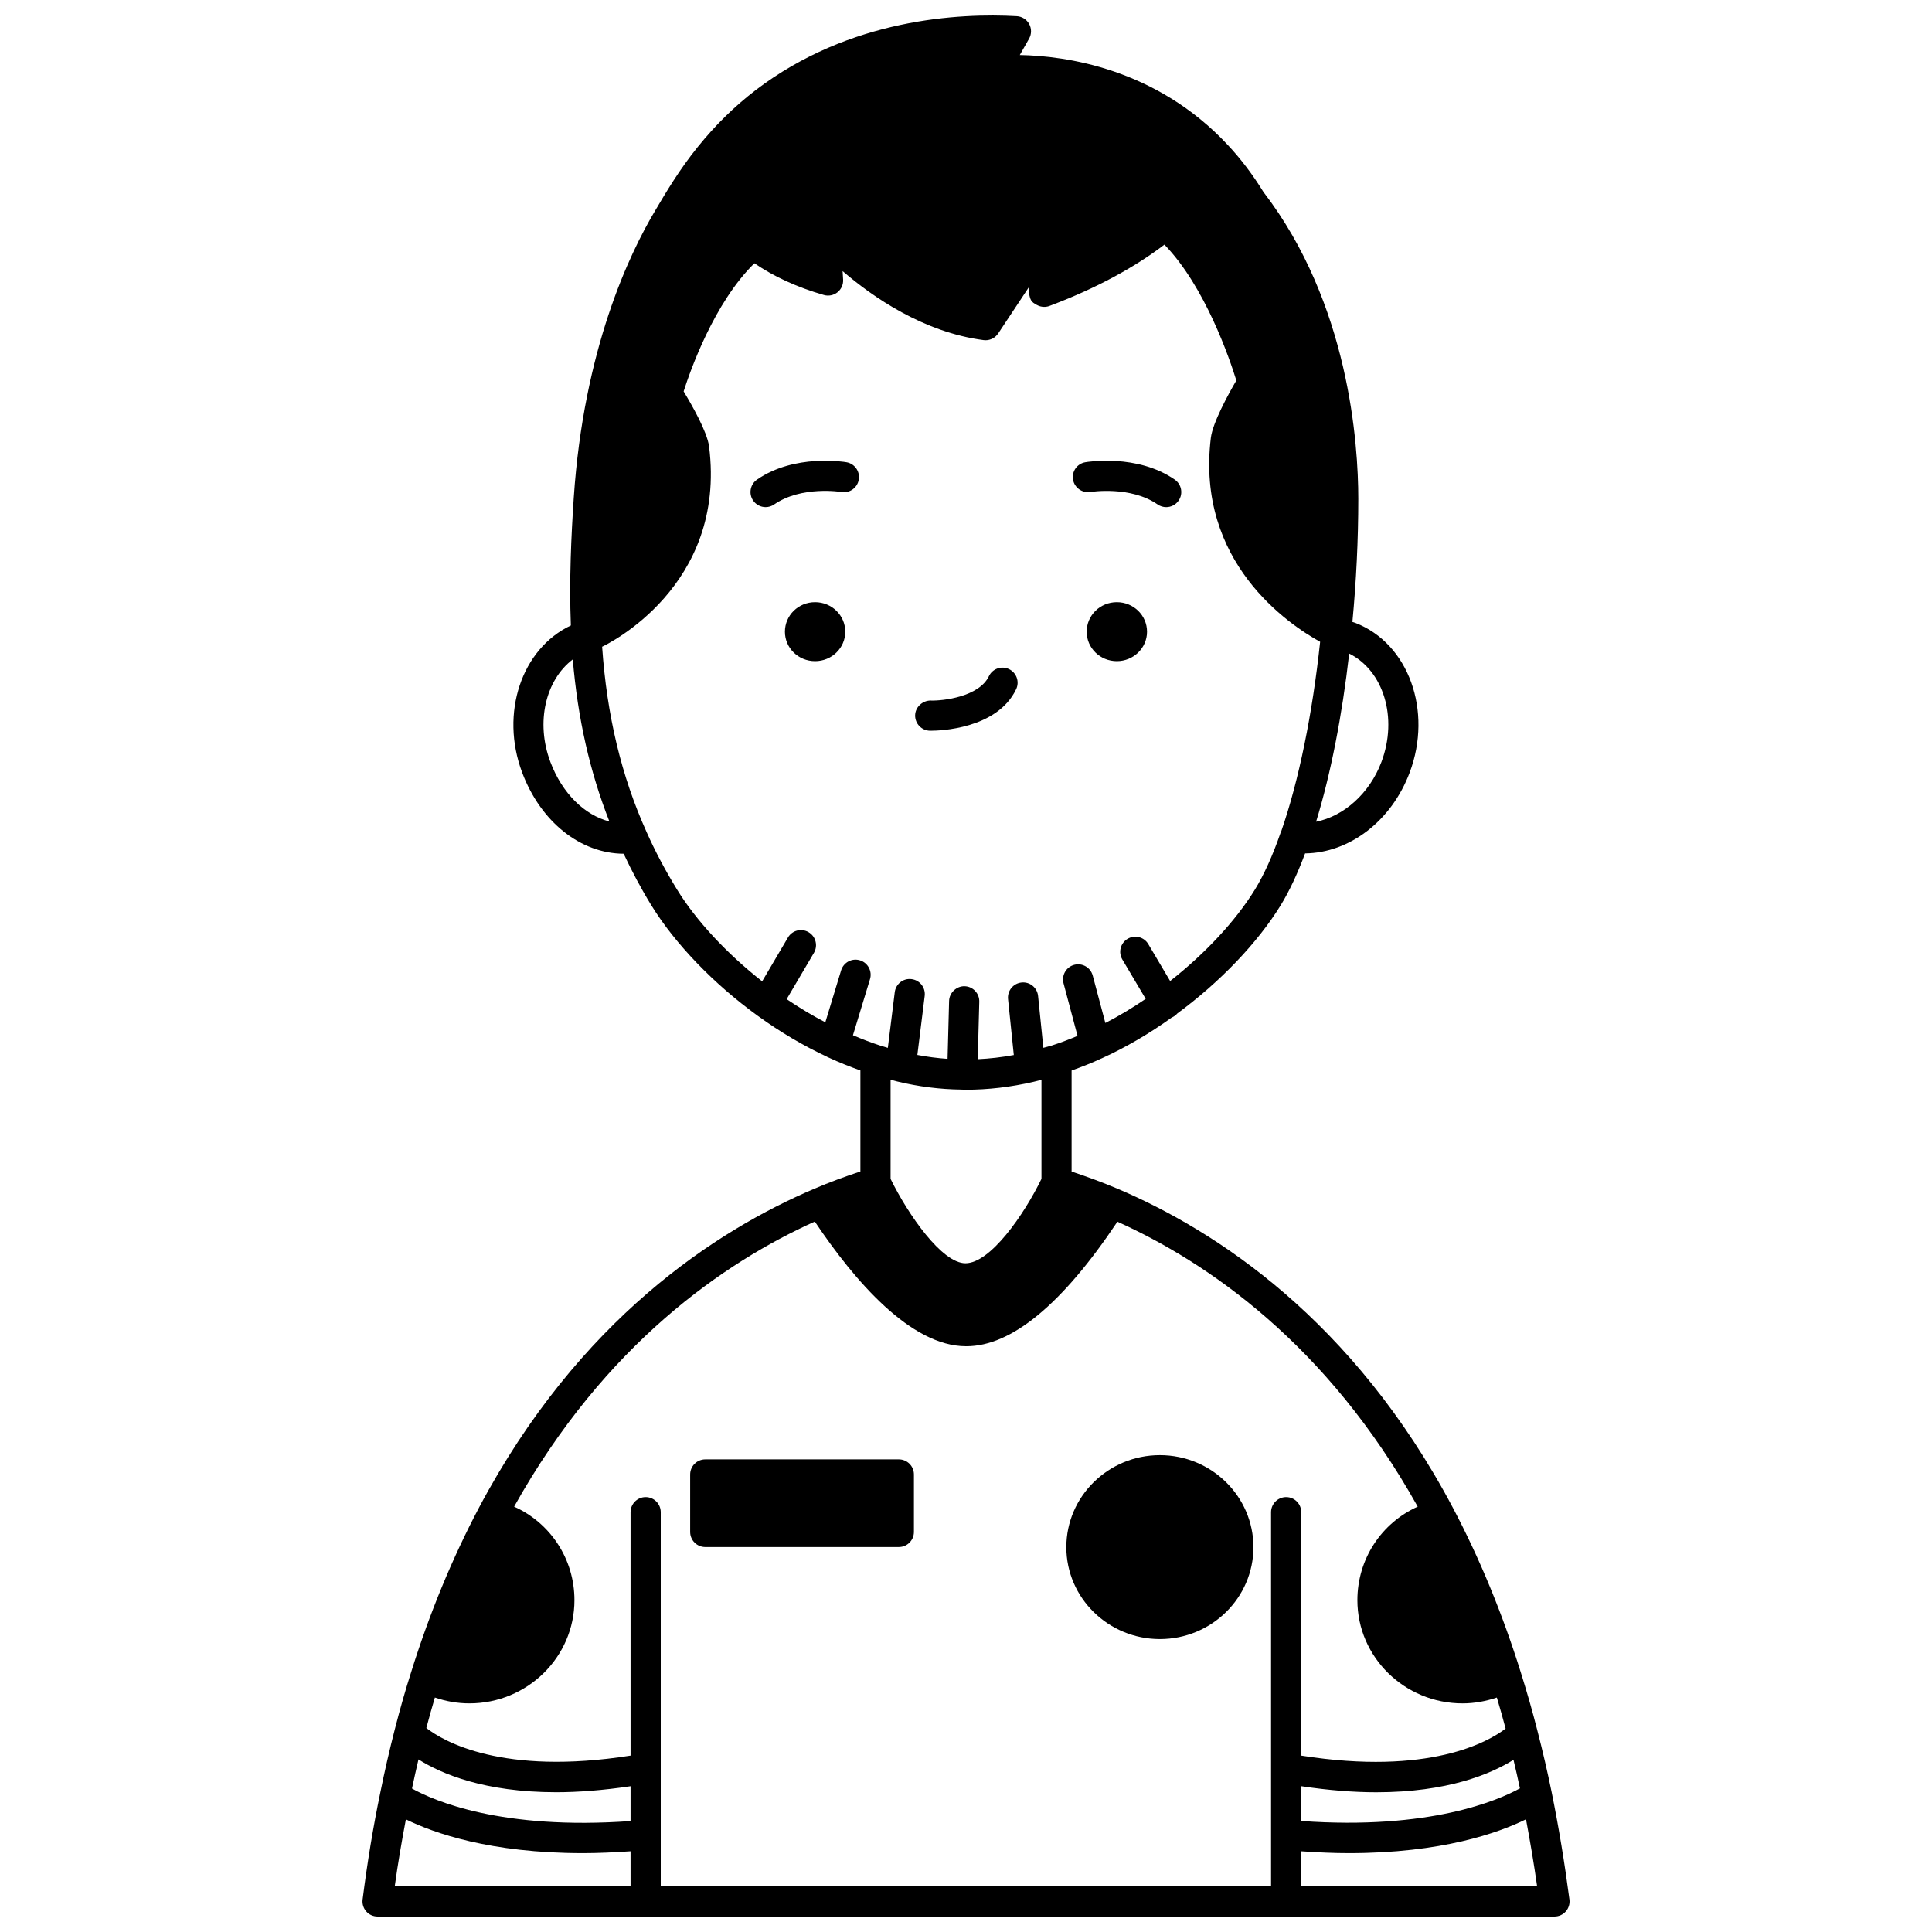<?xml version="1.0" encoding="UTF-8"?>
<!-- Uploaded to: SVG Repo, www.svgrepo.com, Generator: SVG Repo Mixer Tools -->
<svg width="800px" height="800px" version="1.1" viewBox="144 144 512 512" xmlns="http://www.w3.org/2000/svg">
 <defs>
  <clipPath id="a">
   <path d="m240 148.09h320v503.81h-320z"/>
  </clipPath>
 </defs>
 <path d="m439.98 303.58c-4.438 0-7.996 3.481-7.996 7.836 0 4.32 3.559 7.797 7.996 7.797 4.398 0 7.996-3.481 7.996-7.797 0-4.359-3.598-7.836-7.996-7.836z"/>
 <path d="m360.01 303.58c-4.438 0-7.996 3.481-7.996 7.836 0 4.32 3.559 7.797 7.996 7.797 4.398 0 7.996-3.481 7.996-7.797 0-4.359-3.598-7.836-7.996-7.836z"/>
 <path d="m432.98 274.38c0.105-0.02 10.586-1.695 17.801 3.305 0.695 0.48 1.488 0.711 2.269 0.711 1.266 0 2.516-0.602 3.289-1.723 1.254-1.816 0.805-4.305-1.012-5.566-9.941-6.887-23.152-4.707-23.707-4.609-2.176 0.375-3.625 2.434-3.254 4.609 0.379 2.18 2.481 3.625 4.613 3.273z"/>
 <path d="m346.9 278.39c0.785 0 1.578-0.23 2.269-0.711 7.219-5 17.684-3.324 17.805-3.305 2.18 0.383 4.238-1.086 4.609-3.258 0.375-2.176-1.082-4.246-3.258-4.621-0.551-0.098-13.758-2.273-23.711 4.609-1.816 1.254-2.266 3.75-1.012 5.566 0.781 1.113 2.023 1.719 3.297 1.719z"/>
 <g clip-path="url(#a)">
  <path d="m555.22 619.04c-1.117-5.469-2.375-10.898-3.84-16.578-1.25-4.914-2.668-9.887-4.336-15.203-4.863-15.578-10.918-30.266-18-43.664-26.414-49.887-62.883-73.508-88.82-84.543-4.027-1.707-8.133-3.211-12.238-4.578v-26.781c2.672-0.949 5.297-1.98 7.789-3.144 0.055-0.023 0.109-0.043 0.164-0.066 0.008-0.004 0.016-0.008 0.02-0.008 6.445-2.93 12.719-6.609 18.66-10.895 0.035-0.016 0.074-0.008 0.113-0.023 0.5-0.242 0.922-0.578 1.266-0.977 11.305-8.309 21.258-18.699 27.379-28.637 2.32-3.781 4.492-8.438 6.488-13.781 11.773-0.148 22.867-8.551 27.707-21.414 6.164-16.387-0.297-34.184-14.324-39.652-0.281-0.117-0.562-0.184-0.844-0.285 1.016-10.781 1.559-21.727 1.559-32.613 0-14.625-2.449-51.773-25.137-81.324-2.863-4.644-6.047-8.836-9.445-12.453-18.996-20.379-43.098-23.625-55.129-23.84l2.457-4.328c0.684-1.203 0.699-2.672 0.035-3.887-0.66-1.215-1.902-2-3.281-2.082-15.133-0.852-44.242 0.539-69.238 19.617-5.617 4.32-10.613 9.219-15.266 14.973-4.883 6.031-8.414 12-11.234 16.773-6.965 11.613-19.047 36.965-21.676 76.285-0.668 9.988-1.227 21.719-0.77 33.82-13.031 6.156-18.828 23.219-12.898 38.992 4.945 13.141 15.512 21.445 26.895 21.504 2.16 4.606 4.582 9.203 7.348 13.688 6.254 10.16 16.523 20.824 28.172 29.25 5.926 4.293 12.129 7.953 18.414 10.887 0.07 0.039 0.121 0.109 0.191 0.145 0.07 0.035 0.148 0.02 0.219 0.051 2.719 1.277 5.539 2.387 8.391 3.406v26.781c-4.043 1.332-8.117 2.824-12.16 4.551-25.973 11.027-62.484 34.656-88.941 84.582-7.09 13.418-13.148 28.109-17.984 43.637-1.465 4.578-2.871 9.5-4.301 15.059-1.434 5.602-2.731 11.254-3.844 16.773-1.887 9.07-3.461 18.605-4.691 28.344-0.145 1.141 0.211 2.285 0.969 3.148 0.754 0.863 1.852 1.352 3 1.352h311.89c1.152 0 2.246-0.496 3.004-1.359 0.758-0.863 1.109-2.012 0.961-3.156-1.273-9.711-2.848-19.246-4.695-28.344zm-66.375-1.676c7.375 1.109 14.008 1.609 19.879 1.609 18.938 0 30.355-4.844 36.367-8.602 0.609 2.539 1.176 5.062 1.707 7.562-5.789 3.203-23.953 11.078-57.953 8.648zm-107.1-186.77c5.66 1.371 11.391 2.094 17.039 2.152 0.023 0.004 0.051 0 0.074 0.004 0.031 0 0.055 0.02 0.09 0.02h0.055c0.023 0 0.043-0.012 0.066-0.012 0.316 0.02 0.637 0.031 0.934 0.031 5.859 0 11.879-0.707 17.859-2.09 0.727-0.16 1.422-0.348 2.137-0.527v26.242c-4.641 9.543-13.562 22.363-20.152 22.363-6.203 0-15.156-12.816-19.832-22.359v-26.297c0.578 0.141 1.125 0.332 1.73 0.473zm128.35-84.668c-3.176 8.426-10.023 14.395-17.316 15.84 3.856-12.562 6.891-28.039 8.77-44.566 9.09 4.523 12.965 16.984 8.547 28.727zm-220.24 0c-3.965-10.547-1.25-21.727 5.938-27.176 1.316 15.598 4.508 29.766 9.703 42.949-6.566-1.68-12.496-7.414-15.641-15.773zm33.57 33.812c-3.082-4.996-5.797-10.117-8.078-15.254-6.68-14.801-10.516-30.906-11.777-49.098 1.234-0.578 33.062-15.938 28.336-53.102-0.5-3.844-4.527-10.914-6.734-14.559 1.742-5.484 8.051-23.461 18.754-33.957 5.094 3.488 11.227 6.336 18.418 8.41 1.242 0.355 2.582 0.09 3.602-0.723 1.016-0.812 1.57-2.066 1.492-3.363l-0.137-2.25c7.938 6.832 21.41 16.219 37.375 18.293 0.172 0.02 0.344 0.031 0.516 0.031 1.328 0 2.582-0.664 3.336-1.793l8.074-12.18c0.164 3.508 0.758 3.84 2.199 4.633 1.125 0.625 2.465 0.656 3.598 0.145l0.469-0.18c11.566-4.398 21.754-9.883 29.719-15.965 10.812 11.145 17.316 30.371 19.059 36-2.188 3.754-6.258 11.184-6.758 15.207-4.004 32.941 20.621 49.449 28.965 54.051-2.043 19.105-5.652 36.809-10.281 50.141-0.082 0.164-0.156 0.332-0.219 0.512-2.082 6.016-4.367 11.062-6.781 15.008-5.086 8.266-13.145 16.922-22.469 24.234l-5.793-9.781c-1.121-1.898-3.57-2.527-5.477-1.402-1.902 1.129-2.527 3.578-1.402 5.477l6.191 10.434c-3.469 2.363-7.035 4.512-10.688 6.394l-3.352-12.578c-0.574-2.137-2.758-3.398-4.898-2.836-2.133 0.566-3.402 2.758-2.836 4.894l3.711 13.938c-2.215 0.934-4.477 1.805-6.828 2.551-0.695 0.23-1.5 0.395-2.231 0.613l-1.398-13.738c-0.223-2.191-2.16-3.812-4.387-3.57-2.195 0.223-3.793 2.184-3.574 4.383l1.527 14.832c-3.211 0.594-6.406 0.957-9.555 1.105l0.406-15.234c0.059-2.207-1.684-4.047-3.894-4.102-2.074-0.066-4.047 1.68-4.102 3.891l-0.406 15.355c-2.656-0.18-5.332-0.531-8.004-1.035l1.941-15.633c0.273-2.191-1.281-4.191-3.477-4.461-2.203-0.293-4.191 1.285-4.457 3.477l-1.832 14.738c-0.684-0.199-1.371-0.395-2.043-0.617-2.438-0.789-4.836-1.723-7.203-2.727l4.519-14.859c0.641-2.109-0.551-4.348-2.664-4.992-2.121-0.656-4.344 0.551-4.992 2.664l-4.184 13.762c-3.477-1.812-6.894-3.875-10.246-6.137l7.227-12.27c1.121-1.902 0.488-4.356-1.414-5.473-1.914-1.121-4.359-0.492-5.473 1.414l-6.832 11.605c-9.367-7.348-17.461-16.039-22.559-24.324zm36.508 87.988c10.512 15.703 25.426 33.035 40.062 33.035 0.02 0 0.039-0.012 0.059-0.012 0.02 0 0.039 0.012 0.059 0.012 11.938 0 25.391-11.117 40.012-32.996 23.758 10.711 55.508 32.363 79.582 75.512-9.605 4.324-15.984 13.875-15.984 24.785 0 15.082 12.504 27.352 27.871 27.352 3.102 0 6.164-0.559 9.086-1.547 0.836 2.797 1.613 5.543 2.32 8.227-4.566 3.504-20.223 12.512-54.152 7.164l-0.004-64.512c0-2.207-1.789-4-4-4-2.211 0-4 1.793-4 4v99.168h-161.74v-99.168c0-2.207-1.789-4-4-4-2.211 0-4 1.793-4 4v64.508c-34 5.352-49.609-3.801-54.121-7.316 0.75-2.844 1.508-5.527 2.266-8.074 2.918 0.996 5.973 1.547 9.152 1.547 15.348 0 27.832-12.27 27.832-27.352 0-10.91-6.379-20.461-15.984-24.785 24.105-43.172 55.898-64.832 79.688-75.547zm-105.03 142.54c6.031 3.801 17.473 8.695 36.473 8.695 5.824 0 12.41-0.5 19.727-1.59v9.23c-34.164 2.449-52.129-5.383-57.918-8.621 0.539-2.57 1.113-5.137 1.719-7.715zm-3.336 15.883c7.301 3.594 22.277 8.953 46.883 8.953 3.941 0 8.215-0.191 12.652-0.496v9.312h-62.496c0.836-6.062 1.855-11.969 2.961-17.77zm237.27 17.77v-9.312c4.434 0.305 8.695 0.496 12.637 0.496 24.625 0 39.648-5.379 46.93-8.965 1.086 5.805 2.102 11.723 2.953 17.781z"/>
 </g>
 <path d="m451.38 578.37c13.672 0 24.793-10.926 24.793-24.352 0-13.453-11.121-24.391-24.793-24.391-13.668 0-24.789 10.941-24.789 24.391-0.004 13.43 11.121 24.352 24.789 24.352z"/>
 <path d="m330.9 553.98h51.301c2.211 0 4-1.793 4-4v-15.234c0-2.207-1.789-4-4-4l-51.301 0.004c-2.211 0-4 1.793-4 4v15.234c0 2.203 1.789 3.996 4 3.996z"/>
 <path d="m390.45 337.65h0.238c2.188 0 17.508-0.387 22.594-10.988 0.957-1.992 0.117-4.379-1.875-5.336-2-0.969-4.383-0.117-5.336 1.875-2.606 5.438-12.148 6.57-15.477 6.449-2.117 0.012-4.031 1.719-4.074 3.922-0.031 2.211 1.723 4.035 3.93 4.078z"/>
</svg>